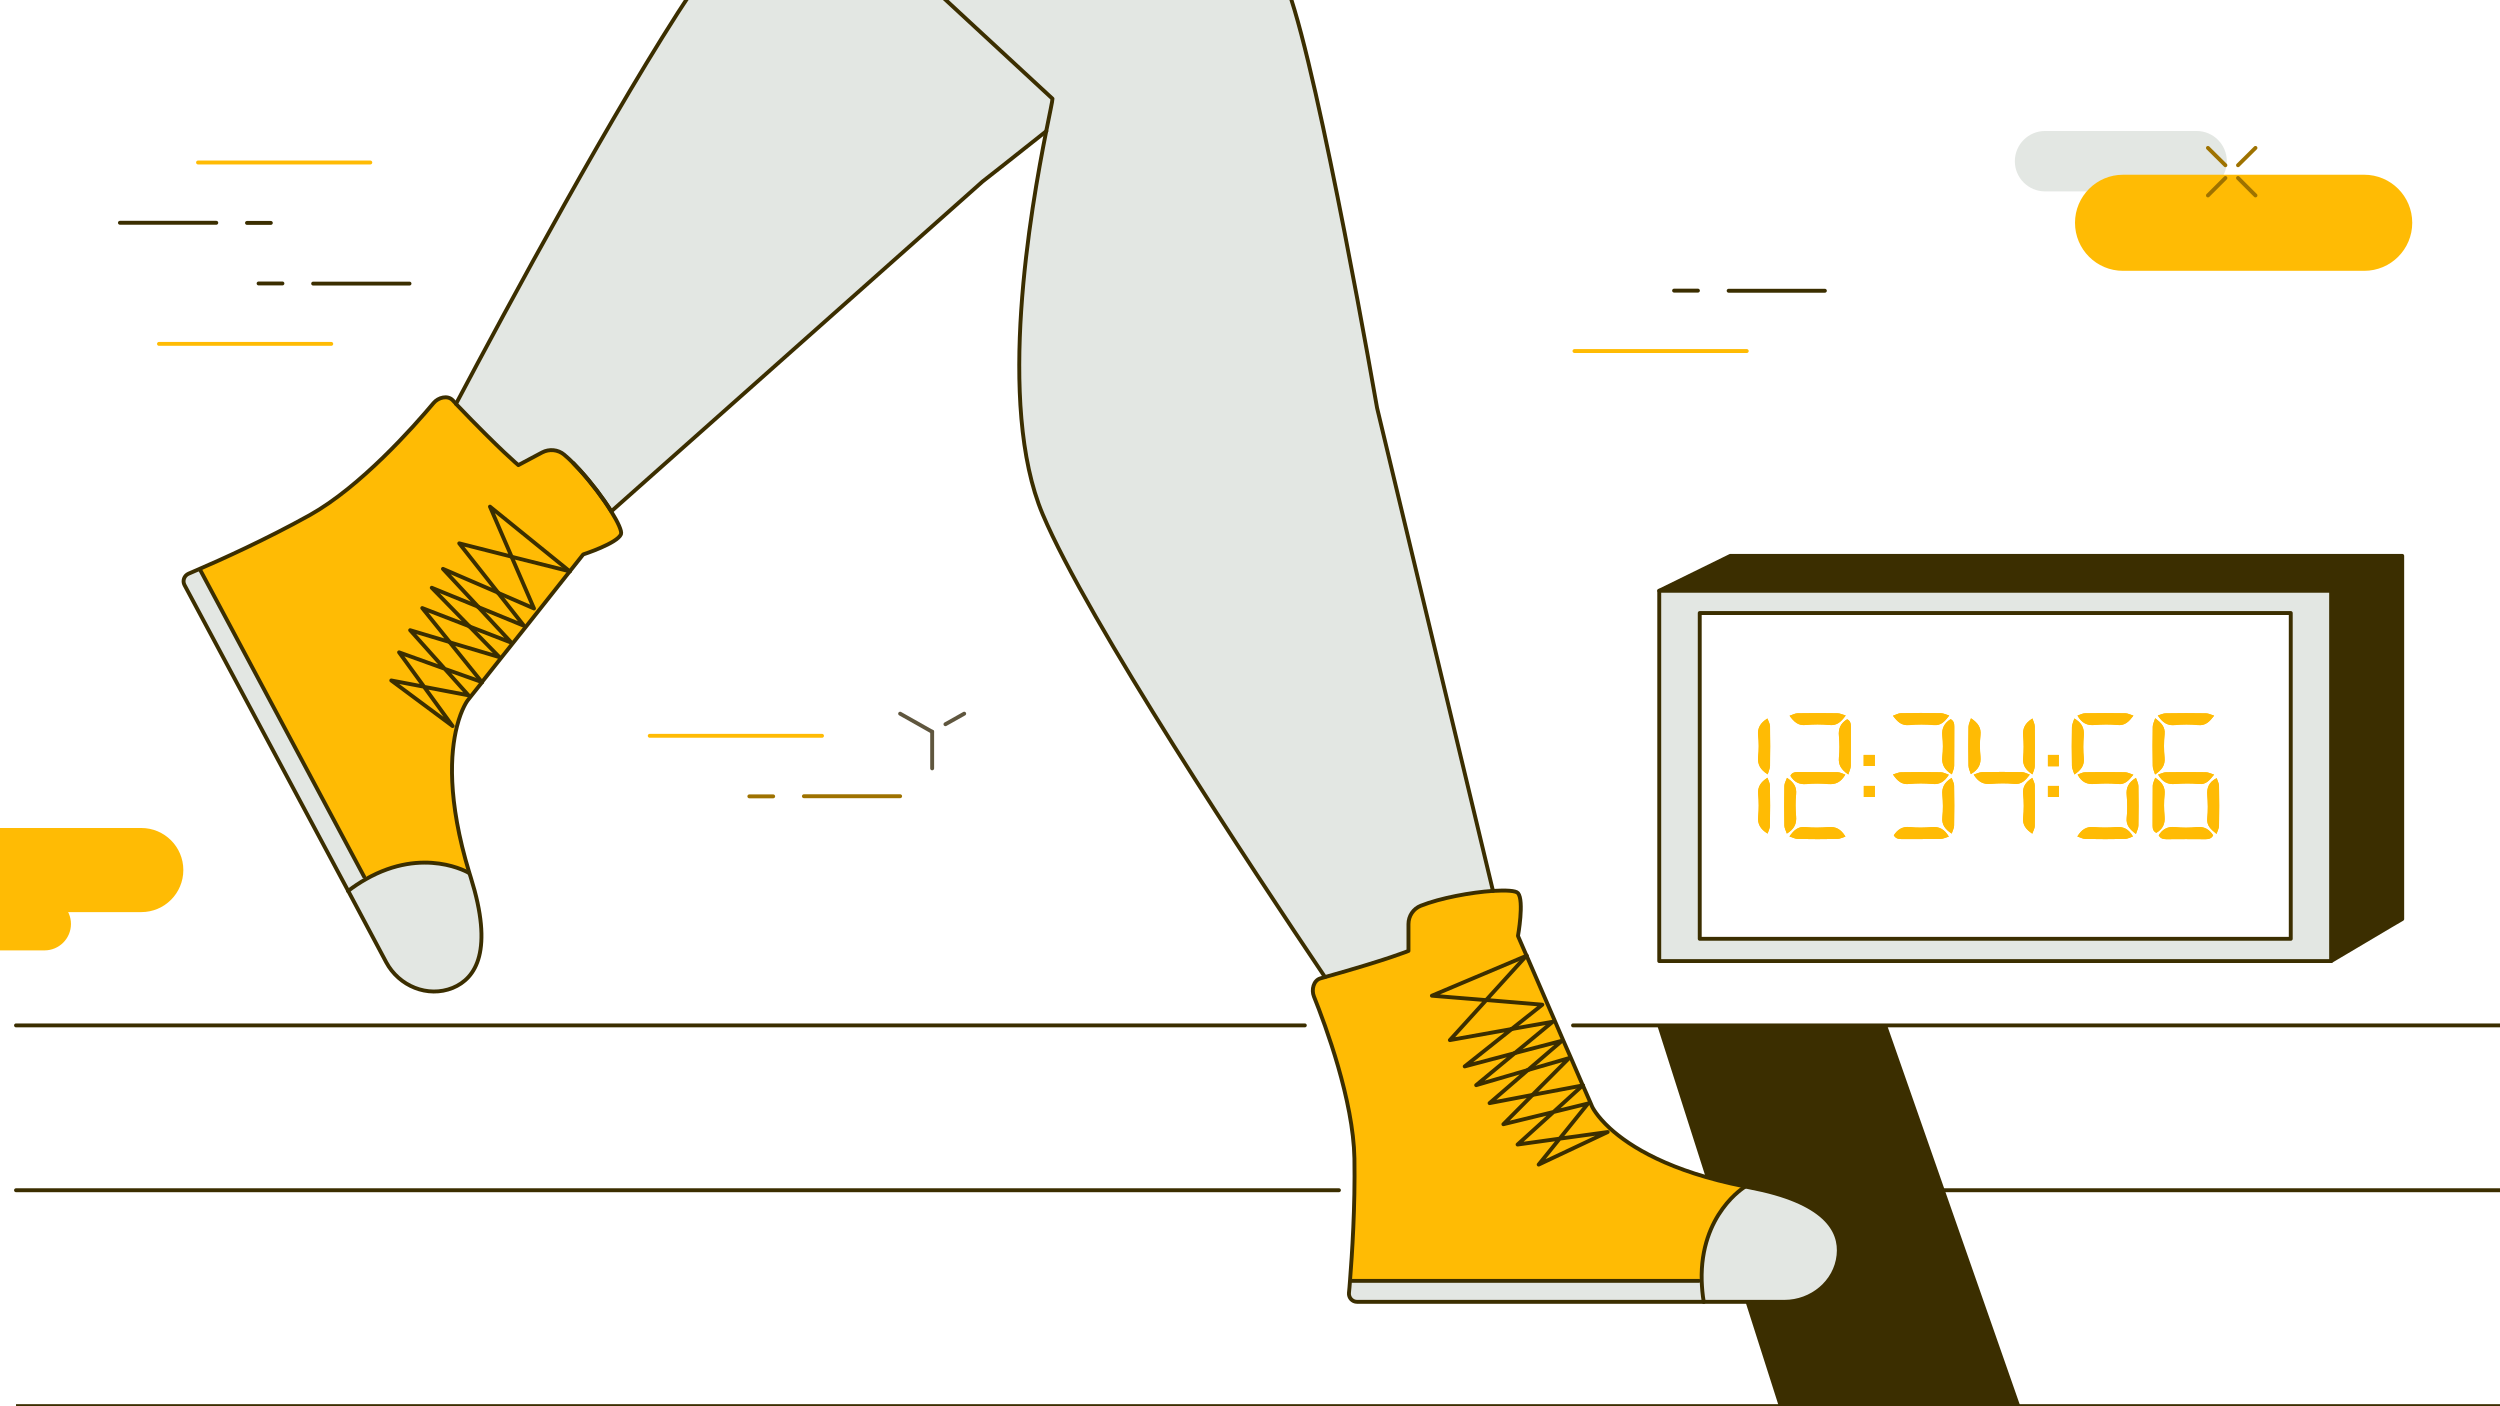 <svg width="1920" height="1080" viewBox="0 0 1920 1080" fill="none" xmlns="http://www.w3.org/2000/svg">
<g clip-path="url(#clip0_2738_3926)">
<path d="M-95.9 729.9H34.2C45.4 729.9 54.5 720.8 54.5 709.6C54.5 698.4 45.4 689.3 34.2 689.3H-95.9C-107.1 689.3 -116.2 698.4 -116.2 709.6C-116.2 720.8 -107.1 729.9 -95.9 729.9Z" fill="#FFBB04"/>
<path d="M-35.5 700.5H108.5C126.4 700.5 140.8 686 140.8 668.2C140.8 650.3 126.3 635.9 108.5 635.9H-35.5C-53.4 635.9 -67.8 650.4 -67.8 668.2C-67.8 686 -53.3 700.5 -35.5 700.5Z" fill="#FFBB04"/>
<path d="M208 171.2H189.7" stroke="#3B2E00" stroke-width="3" stroke-miterlimit="10" stroke-linecap="round" stroke-linejoin="round"/>
<path d="M284.4 124.8H152.1" stroke="#FFBB04" stroke-width="3" stroke-miterlimit="10" stroke-linecap="round" stroke-linejoin="round"/>
<path d="M166.1 171.1H92.1" stroke="#3B2E00" stroke-width="3" stroke-miterlimit="10" stroke-linecap="round" stroke-linejoin="round"/>
<path d="M198.6 217.7H216.9" stroke="#3B2E00" stroke-width="3" stroke-miterlimit="10" stroke-linecap="round" stroke-linejoin="round"/>
<path d="M122.1 264.1H254.4" stroke="#FFBB04" stroke-width="3" stroke-miterlimit="10" stroke-linecap="round" stroke-linejoin="round"/>
<path d="M240.5 217.8H314.5" stroke="#3B2E00" stroke-width="3" stroke-miterlimit="10" stroke-linecap="round" stroke-linejoin="round"/>
<path d="M1285.7 223.2H1304" stroke="#3B2E00" stroke-width="3" stroke-miterlimit="10" stroke-linecap="round" stroke-linejoin="round"/>
<path d="M1209.2 269.6H1341.5" stroke="#FFBB04" stroke-width="3" stroke-miterlimit="10" stroke-linecap="round" stroke-linejoin="round"/>
<path d="M1327.6 223.3H1401.5" stroke="#3B2E00" stroke-width="3" stroke-miterlimit="10" stroke-linecap="round" stroke-linejoin="round"/>
<path d="M1570.6 100.6H1687C1699.8 100.6 1710.2 111 1710.2 123.8C1710.2 136.6 1699.8 147 1687 147H1570.6C1557.8 147 1547.4 136.6 1547.4 123.8C1547.4 111 1557.8 100.6 1570.6 100.6Z" fill="#E3E7E3"/>
<path d="M1630.5 134.2H1815.7C1836.1 134.2 1852.6 150.7 1852.6 171.1C1852.6 191.5 1836.1 208 1815.7 208H1630.5C1610.1 208 1593.6 191.5 1593.6 171.1C1593.6 150.8 1610.1 134.2 1630.5 134.2Z" fill="#FFBB04"/>
<path d="M1695.7 113.6L1709.1 126.9" stroke="#9E7200" stroke-width="3" stroke-miterlimit="10" stroke-linecap="round" stroke-linejoin="round"/>
<path d="M1718.8 136.7L1732.2 150.1" stroke="#9E7200" stroke-width="3" stroke-miterlimit="10" stroke-linecap="round" stroke-linejoin="round"/>
<path d="M1695.7 150.1L1709.1 136.7" stroke="#9E7200" stroke-width="3" stroke-miterlimit="10" stroke-linecap="round" stroke-linejoin="round"/>
<path d="M1718.8 126.9L1732.2 113.6" stroke="#9E7200" stroke-width="3" stroke-miterlimit="10" stroke-linecap="round" stroke-linejoin="round"/>
<path d="M575.5 611.6H593.8" stroke="#9E7200" stroke-width="3" stroke-miterlimit="10" stroke-linecap="round" stroke-linejoin="round"/>
<path d="M499 565.1H631.3" stroke="#FFBB04" stroke-width="3" stroke-miterlimit="10" stroke-linecap="round" stroke-linejoin="round"/>
<path d="M617.4 611.5H691.3" stroke="#9E7200" stroke-width="3" stroke-miterlimit="10" stroke-linecap="round" stroke-linejoin="round"/>
<path d="M691.3 548.1L715.9 562" stroke="#5F563E" stroke-width="3" stroke-miterlimit="10" stroke-linecap="round" stroke-linejoin="round"/>
<path d="M740.5 548.1L726.1 556.2" stroke="#5F563E" stroke-width="3" stroke-miterlimit="10" stroke-linecap="round" stroke-linejoin="round"/>
<path d="M715.899 562V590.1" stroke="#5F563E" stroke-width="3" stroke-miterlimit="10" stroke-linecap="round" stroke-linejoin="round"/>
<path d="M1208.1 787.5H1920" stroke="#3B2E00" stroke-width="3" stroke-miterlimit="10" stroke-linecap="round" stroke-linejoin="round"/>
<path d="M12.3 787.5H1002.1" stroke="#3B2E00" stroke-width="3" stroke-miterlimit="10" stroke-linecap="round" stroke-linejoin="round"/>
<path d="M1395.8 914.1H1920" stroke="#3B2E00" stroke-width="3" stroke-miterlimit="10" stroke-linecap="round" stroke-linejoin="round"/>
<path d="M12.3 914.1H1028.3" stroke="#3B2E00" stroke-width="3" stroke-miterlimit="10" stroke-linecap="round" stroke-linejoin="round"/>
<path d="M12.3 1079.9H1920" stroke="#3B2E00" stroke-width="3" stroke-miterlimit="10"/>
<path d="M1551.6 1079.9L1449.4 787.7H1272.8L1366.1 1079.9H1551.6Z" fill="#3B2E00"/>
<path d="M1844.9 426.9V705.8L1835.5 711.3L1790.3 738.1V453.7H1274.3L1328.9 426.9H1844.9Z" fill="#3B2E00"/>
<path d="M1790.3 453.7V738.2H1274.2V453.7H1790.3ZM1759.3 721V470.8H1305.4V721H1759.3Z" fill="#E3E7E3"/>
<path d="M1790.3 738.1H1274.3V453.7" stroke="#3B2E00" stroke-width="3" stroke-miterlimit="10" stroke-linecap="round" stroke-linejoin="round"/>
<path d="M1274.3 453.7L1328.9 426.9H1844.9V705.8L1835.5 711.3L1790.3 738.1V453.7H1274.3Z" stroke="#3B2E00" stroke-width="3" stroke-miterlimit="10" stroke-linecap="round" stroke-linejoin="round"/>
<path d="M1759.3 470.8H1305.4V721H1759.3V470.8Z" stroke="#3B2E00" stroke-width="3" stroke-miterlimit="10" stroke-linecap="round" stroke-linejoin="round"/>
<path d="M1498.9 640.2C1499.6 637.9 1500.8 636 1500.8 633.9C1501 623.7 1501 613.6 1500.8 603.4C1500.8 601.4 1499.6 599.5 1498.9 597.4C1493.4 600.8 1491.2 604.7 1491.8 610.4C1492.3 616.1 1492.4 621.9 1491.8 627.5C1491.1 633.3 1493.8 636.8 1498.9 640.2Z" fill="#FFBB04"/>
<path d="M1513.6 594.5C1519.6 591 1521.5 586.8 1521 581C1520.5 575.6 1520.4 570 1521 564.6C1521.7 558.7 1519 555.1 1513.7 551.6C1513 554 1511.9 556.1 1511.8 558.2C1511.6 568.1 1511.6 578.1 1511.8 588C1511.8 590.2 1512.9 592.3 1513.6 594.5Z" fill="#FFBB04"/>
<path d="M1499 594.7C1499.7 592.3 1500.8 590.3 1500.8 588.3C1501 578.3 1500.8 568.2 1500.9 558.2C1500.9 555.6 1500.4 553.6 1498.1 552.3C1493.4 555.3 1491.1 559.3 1491.7 565.1C1492.3 570.4 1492.3 575.9 1491.7 581.2C1491.1 587.1 1493.3 591.1 1499 594.7Z" fill="#FFBB04"/>
<path d="M1417.3 642.5C1413.8 636.7 1409.8 634.7 1404.1 635.2C1398.3 635.7 1392.4 635.8 1386.6 635.2C1380.9 634.6 1377.8 637.6 1374.3 642.4C1376.8 643.2 1378.8 644.3 1380.8 644.3C1390.9 644.5 1400.9 644.5 1411 644.3C1413 644.3 1415 643.2 1417.3 642.5Z" fill="#FFBB04"/>
<path d="M1699.7 641.5C1696.7 637 1693 634.6 1687.2 635.2C1681.7 635.8 1676 635.8 1670.4 635.2C1664.6 634.6 1660.8 636.9 1657.9 641.5C1659.1 643.8 1661 644.5 1663.7 644.5C1673.8 644.4 1683.8 644.4 1693.9 644.5C1696.5 644.5 1698.5 643.9 1699.7 641.5Z" fill="#FFBB04"/>
<path d="M1496.7 642.5C1493.2 636.7 1489.3 634.7 1483.6 635.2C1478.1 635.7 1472.4 635.8 1466.9 635.2C1461.1 634.6 1457.4 637.1 1454.5 641.5C1455.8 643.9 1457.8 644.5 1460.5 644.4C1470.4 644.3 1480.3 644.5 1490.3 644.3C1492.2 644.3 1494.3 643.2 1496.7 642.5Z" fill="#FFBB04"/>
<path d="M1638.1 642.4C1634.7 636.5 1630.6 634.7 1625 635.2C1619.5 635.7 1613.8 635.7 1608.3 635.2C1602.5 634.6 1598.8 637 1595.4 642.4C1597.6 643.1 1599.6 644.3 1601.6 644.3C1611.7 644.5 1621.9 644.5 1632 644.3C1634 644.3 1636 643.1 1638.1 642.4Z" fill="#FFBB04"/>
<path d="M1372.3 640.2C1378.1 636.6 1379.9 632.6 1379.4 626.9C1378.9 621.4 1378.8 615.7 1379.4 610.1C1380 604.4 1377.6 600.8 1372.4 597.4C1371.7 599.6 1370.5 601.5 1370.4 603.5C1370.2 613.7 1370.2 623.8 1370.4 634C1370.4 636 1371.6 637.9 1372.3 640.2Z" fill="#FFBB04"/>
<path d="M1640.4 597.4C1634.6 601 1632.8 605 1633.3 610.7C1633.8 616.5 1633.9 622.4 1633.3 628.1C1632.7 633.8 1635.7 636.9 1640.4 640.5C1641.2 638 1642.3 636 1642.3 634C1642.5 623.9 1642.5 613.7 1642.3 603.6C1642.2 601.5 1641.1 599.6 1640.4 597.4Z" fill="#FFBB04"/>
<path d="M1419.5 594.8C1420.2 592.4 1421.4 590.3 1421.4 588.2C1421.6 578.2 1421.4 568.1 1421.5 558.1C1421.5 555.5 1420.9 553.5 1418.6 552.4C1413.7 555.4 1411.7 559.5 1412.3 565.3C1412.8 570.7 1412.9 576.3 1412.3 581.7C1411.7 587.5 1414.2 591.2 1419.5 594.8Z" fill="#FFBB04"/>
<path d="M1593.1 551.8C1592.4 554.2 1591.3 556.3 1591.3 558.4C1591.1 568.3 1591.1 578.2 1591.3 588.2C1591.3 590.3 1592.5 592.4 1593.2 594.8C1598.4 591.3 1600.9 587.8 1600.4 582.1C1599.8 576.5 1599.9 570.7 1600.4 565C1600.8 559.3 1598.9 555.3 1593.1 551.8Z" fill="#FFBB04"/>
<path d="M1560.9 551.8C1555.2 555.4 1553.3 559.4 1553.8 565C1554.3 570.6 1554.3 576.4 1553.8 582.1C1553.3 587.7 1555.7 591.3 1560.9 594.7C1561.6 592.4 1562.7 590.5 1562.7 588.4C1562.9 578.3 1562.9 568.1 1562.7 558C1562.7 556 1561.6 554 1560.9 551.8Z" fill="#FFBB04"/>
<path d="M1657.2 549.5C1660.9 554.9 1664.5 557.5 1670.3 556.9C1676.2 556.3 1682.2 556.3 1688 556.9C1693.7 557.5 1696.7 554.4 1700.4 549.7C1698 549 1696.1 547.9 1694.2 547.9C1683.9 547.7 1673.7 547.7 1663.4 547.9C1661.5 547.8 1659.6 548.8 1657.2 549.5Z" fill="#FFBB04"/>
<path d="M1560.8 597.4C1555.7 600.8 1553.3 604.2 1553.8 609.8C1554.4 615.8 1554.4 621.9 1553.8 627.9C1553.2 633.5 1555.9 636.8 1560.8 640.2C1561.5 638.1 1562.7 636.2 1562.7 634.3C1562.9 623.9 1562.9 613.5 1562.7 603.1C1562.7 601.3 1561.5 599.5 1560.8 597.4Z" fill="#FFBB04"/>
<path d="M1657.4 594.9C1660.9 600.7 1664.9 602.6 1670.6 602.1C1676.6 601.6 1682.7 601.5 1688.7 602.1C1694.3 602.7 1696.8 599.3 1700.4 594.9C1697.9 594.1 1696 593.1 1694.1 593.1C1683.9 592.9 1673.8 592.9 1663.6 593.1C1661.6 593.1 1659.6 594.2 1657.4 594.9Z" fill="#FFBB04"/>
<path d="M1417.5 549.5C1415 548.8 1413.1 547.8 1411.1 547.8C1400.9 547.6 1390.8 547.6 1380.6 547.8C1378.6 547.8 1376.7 549 1374.4 549.7C1378 554.6 1381.1 557.4 1386.8 556.8C1392.8 556.2 1398.9 556.2 1404.9 556.8C1410.7 557.4 1413.8 554.6 1417.5 549.5Z" fill="#FFBB04"/>
<path d="M1357.5 640.2C1358.2 638 1359.3 636.1 1359.3 634.2C1359.5 623.9 1359.5 613.7 1359.3 603.4C1359.3 601.4 1358.1 599.5 1357.4 597.3C1352.2 600.7 1349.7 604.3 1350.3 610C1350.8 615.6 1350.8 621.4 1350.3 627.1C1349.7 632.8 1351.9 636.7 1357.5 640.2Z" fill="#FFBB04"/>
<path d="M1595.6 594.9C1598.9 600.9 1603 602.5 1608.6 602.1C1614.5 601.6 1620.5 601.5 1626.4 602.1C1632.1 602.7 1634.8 599.4 1638.4 595C1635.9 594.2 1634 593.2 1632.1 593.1C1621.8 592.9 1611.5 592.9 1601.3 593.1C1599.4 593.1 1597.5 594.2 1595.6 594.9Z" fill="#FFBB04"/>
<path d="M1655.2 597.3C1654.5 599.6 1653.4 601.5 1653.3 603.4C1653.1 613.7 1653.3 624 1653.2 634.3C1653.2 636.9 1654 638.6 1656 639.7C1661 636.7 1662.9 632.7 1662.4 627.1C1661.9 621.5 1661.8 615.9 1662.4 610.3C1663 604.5 1660.6 600.9 1655.2 597.3Z" fill="#FFBB04"/>
<path d="M1417.2 594.9C1415 594.2 1413.2 593.1 1411.3 593.1C1401 592.9 1390.7 593.1 1380.5 593C1377.9 593 1376.1 593.7 1375.1 595.9C1378 600.5 1381.7 602.7 1387.4 602.2C1392.9 601.6 1398.6 601.7 1404.2 602.2C1409.8 602.6 1413.8 600.7 1417.2 594.9Z" fill="#FFBB04"/>
<path d="M1702.4 597.6C1696.3 600.8 1694.8 605 1695.2 610.6C1695.6 616.5 1695.8 622.5 1695.2 628.4C1694.6 634.1 1697.8 636.8 1702.3 640.5C1703.1 638 1704.2 636.1 1704.2 634.2C1704.4 623.9 1704.4 613.6 1704.2 603.4C1704.1 601.4 1703 599.6 1702.4 597.6Z" fill="#FFBB04"/>
<path d="M1453.8 594.8C1457.4 600 1460.6 602.7 1466.3 602.1C1472.2 601.5 1478.2 601.5 1484.1 602.1C1489.8 602.6 1493.4 600.2 1496.7 595C1494.5 594.3 1492.5 593.1 1490.6 593.1C1480.4 592.9 1470.3 592.9 1460.1 593.1C1458.2 593.1 1456.3 594.1 1453.8 594.8Z" fill="#FFBB04"/>
<path d="M1595.5 549.6C1598.9 555.4 1603 557.3 1608.6 556.8C1614.4 556.3 1620.3 556.2 1626.1 556.8C1631.8 557.4 1634.9 554.4 1638.4 549.6C1636 548.9 1634.1 547.8 1632.2 547.8C1621.9 547.6 1611.6 547.6 1601.3 547.8C1599.5 547.8 1597.6 548.9 1595.5 549.6Z" fill="#FFBB04"/>
<path d="M1515.8 594.9C1519.4 600.6 1523.4 602.5 1529 602C1534.9 601.5 1540.9 601.4 1546.8 602C1552.4 602.6 1555.3 599.6 1558.9 594.9C1556.6 594.1 1554.8 593 1552.9 593C1542.6 592.8 1532.4 592.8 1522.1 593C1520.1 593.1 1518.1 594.2 1515.8 594.9Z" fill="#FFBB04"/>
<path d="M1453.8 549.7C1457.4 554.5 1460.5 557.4 1466.3 556.8C1472.5 556.2 1478.9 556.2 1485.1 556.8C1490.8 557.3 1493.5 554 1497 549.5C1494.5 548.8 1492.6 547.8 1490.7 547.7C1480.4 547.5 1470.1 547.5 1459.8 547.7C1457.9 547.8 1456 549 1453.8 549.7Z" fill="#FFBB04"/>
<path d="M1357.6 594.7C1358.3 592.3 1359.3 590.3 1359.3 588.2C1359.5 578 1359.5 567.9 1359.3 557.7C1359.3 555.8 1358.1 553.8 1357.3 551.8C1351.9 555.3 1349.6 559.1 1350.2 564.8C1350.8 570.2 1350.8 575.8 1350.2 581.2C1349.7 587.1 1351.9 591.1 1357.6 594.7Z" fill="#FFBB04"/>
<path d="M1655.1 594.8C1660.4 591.2 1662.9 587.7 1662.4 582C1661.8 576 1661.8 569.9 1662.4 563.9C1663 558.2 1659.8 555.2 1655.2 551.6C1654.4 554.1 1653.4 556.1 1653.3 558.1C1653.1 568.1 1653.1 578.2 1653.3 588.2C1653.3 590.2 1654.3 592.3 1655.1 594.8Z" fill="#FFBB04"/>
<path d="M1581.2 588.5C1581.2 585.3 1581.2 582.5 1581.2 579.8C1578.2 579.8 1575.5 579.8 1572.8 579.8C1572.8 582.8 1572.8 585.6 1572.8 588.5C1575.7 588.5 1578.4 588.5 1581.2 588.5Z" fill="#FFBB04"/>
<path d="M1431.3 588.3C1434.4 588.3 1437.2 588.3 1439.9 588.3C1439.9 585.3 1439.9 582.6 1439.9 579.8C1436.9 579.8 1434.2 579.8 1431.3 579.8C1431.3 582.8 1431.3 585.5 1431.3 588.3Z" fill="#FFBB04"/>
<path d="M1572.8 612.1C1575.8 612.1 1578.5 612.1 1581.3 612.1C1581.3 609.1 1581.3 606.4 1581.3 603.6C1578.3 603.6 1575.7 603.6 1572.8 603.6C1572.8 606.5 1572.8 609.2 1572.8 612.1Z" fill="#FFBB04"/>
<path d="M1439.9 603.6C1436.9 603.6 1434.2 603.6 1431.4 603.6C1431.4 606.6 1431.4 609.3 1431.4 612.1C1434.3 612.1 1437 612.1 1439.9 612.1C1439.9 609.2 1439.9 606.6 1439.9 603.6Z" fill="#FFBB04"/>
<path d="M1498.9 640.2C1493.8 636.8 1491.1 633.3 1491.7 627.6C1492.3 621.9 1492.2 616.1 1491.7 610.5C1491.2 604.8 1493.3 600.9 1498.8 597.5C1499.5 599.6 1500.7 601.5 1500.7 603.5C1500.9 613.7 1500.9 623.8 1500.7 634C1500.7 636 1499.6 638 1498.9 640.2Z" fill="#FFBB04"/>
<path d="M1513.6 594.5C1513 592.3 1511.9 590.2 1511.8 588.1C1511.6 578.2 1511.6 568.2 1511.8 558.3C1511.8 556.2 1513 554.1 1513.7 551.7C1519 555.3 1521.6 558.9 1521 564.7C1520.4 570.1 1520.5 575.7 1521 581.1C1521.5 586.9 1519.6 591 1513.6 594.5Z" fill="#FFBB04"/>
<path d="M1499 594.7C1493.3 591.1 1491.1 587.1 1491.7 581.2C1492.3 575.9 1492.3 570.4 1491.7 565.1C1491.1 559.2 1493.3 555.3 1498.1 552.3C1500.4 553.5 1501 555.5 1500.9 558.2C1500.8 568.2 1500.9 578.3 1500.8 588.3C1500.7 590.3 1499.7 592.3 1499 594.7Z" fill="#FFBB04"/>
<path d="M1417.3 642.5C1415 643.2 1413 644.3 1411 644.3C1400.9 644.5 1390.9 644.5 1380.8 644.3C1378.8 644.3 1376.8 643.2 1374.3 642.4C1377.8 637.5 1380.9 634.6 1386.6 635.2C1392.4 635.8 1398.3 635.7 1404.1 635.2C1409.8 634.7 1413.8 636.7 1417.3 642.5Z" fill="#FFBB04"/>
<path d="M1699.7 641.5C1698.5 643.9 1696.5 644.5 1693.9 644.5C1683.8 644.4 1673.8 644.4 1663.7 644.5C1661 644.5 1659.1 643.8 1657.9 641.5C1660.8 636.9 1664.7 634.6 1670.4 635.2C1675.9 635.8 1681.6 635.8 1687.2 635.2C1692.9 634.6 1696.7 637 1699.7 641.5Z" fill="#FFBB04"/>
<path d="M1496.7 642.5C1494.4 643.2 1492.3 644.3 1490.2 644.3C1480.3 644.5 1470.4 644.3 1460.4 644.4C1457.7 644.4 1455.7 643.8 1454.4 641.5C1457.4 637.1 1461 634.5 1466.8 635.2C1472.3 635.8 1478 635.7 1483.5 635.2C1489.2 634.7 1493.2 636.7 1496.7 642.5Z" fill="#FFBB04"/>
<path d="M1638.1 642.4C1635.9 643.1 1634 644.2 1632 644.3C1621.9 644.5 1611.7 644.5 1601.6 644.3C1599.6 644.3 1597.6 643.1 1595.4 642.4C1598.8 637 1602.5 634.6 1608.3 635.2C1613.8 635.7 1619.5 635.7 1625 635.2C1630.6 634.7 1634.7 636.5 1638.1 642.4Z" fill="#FFBB04"/>
<path d="M1372.3 640.2C1371.6 638 1370.4 636 1370.4 634C1370.2 623.8 1370.2 613.7 1370.4 603.5C1370.4 601.5 1371.6 599.6 1372.4 597.4C1377.6 600.8 1380 604.4 1379.4 610.1C1378.8 615.6 1378.9 621.3 1379.4 626.9C1379.9 632.5 1378.1 636.6 1372.3 640.2Z" fill="#FFBB04"/>
<path d="M1640.4 597.4C1641.1 599.6 1642.3 601.6 1642.3 603.6C1642.5 613.7 1642.5 623.9 1642.3 634C1642.3 636 1641.1 638 1640.4 640.5C1635.7 636.9 1632.7 633.8 1633.3 628.1C1633.9 622.4 1633.8 616.5 1633.3 610.7C1632.7 605 1634.6 601 1640.4 597.4Z" fill="#FFBB04"/>
<path d="M1419.5 594.8C1414.2 591.2 1411.7 587.5 1412.3 581.7C1412.9 576.3 1412.8 570.7 1412.3 565.3C1411.7 559.5 1413.7 555.4 1418.6 552.4C1420.9 553.5 1421.5 555.5 1421.5 558.1C1421.4 568.1 1421.5 578.2 1421.4 588.2C1421.3 590.3 1420.2 592.4 1419.5 594.8Z" fill="#FFBB04"/>
<path d="M1593.1 551.8C1599 555.3 1600.8 559.3 1600.3 565C1599.8 570.7 1599.8 576.4 1600.3 582.1C1600.9 587.8 1598.3 591.3 1593.1 594.8C1592.4 592.4 1591.3 590.3 1591.2 588.2C1591 578.3 1591 568.4 1591.2 558.4C1591.3 556.3 1592.4 554.2 1593.1 551.8Z" fill="#FFBB04"/>
<path d="M1560.9 551.8C1561.6 554 1562.7 556 1562.7 558C1562.9 568.1 1562.9 578.3 1562.7 588.4C1562.7 590.4 1561.6 592.4 1560.9 594.7C1555.7 591.3 1553.3 587.8 1553.8 582.1C1554.3 576.5 1554.3 570.7 1553.8 565C1553.3 559.4 1555.2 555.4 1560.9 551.8Z" fill="#FFBB04"/>
<path d="M1657.2 549.5C1659.6 548.8 1661.5 547.8 1663.5 547.8C1673.8 547.6 1684 547.6 1694.3 547.8C1696.2 547.8 1698.1 548.9 1700.5 549.6C1696.9 554.3 1693.9 557.4 1688.1 556.8C1682.2 556.2 1676.2 556.2 1670.4 556.8C1664.5 557.4 1660.9 554.9 1657.2 549.5Z" fill="#FFBB04"/>
<path d="M1560.8 597.4C1561.5 599.5 1562.7 601.3 1562.7 603.2C1562.9 613.6 1562.9 624 1562.7 634.4C1562.7 636.3 1561.5 638.1 1560.8 640.3C1555.8 636.9 1553.2 633.6 1553.8 628C1554.4 622 1554.4 615.9 1553.8 609.9C1553.2 604.2 1555.7 600.7 1560.8 597.4Z" fill="#FFBB04"/>
<path d="M1657.4 594.9C1659.6 594.2 1661.6 593.1 1663.6 593.1C1673.8 592.9 1683.9 592.9 1694.1 593.1C1696 593.1 1697.9 594.2 1700.4 594.9C1696.9 599.3 1694.3 602.7 1688.7 602.1C1682.7 601.5 1676.6 601.6 1670.6 602.1C1664.9 602.6 1660.9 600.7 1657.4 594.9Z" fill="#FFBB04"/>
<path d="M1417.5 549.5C1413.8 554.5 1410.6 557.4 1404.9 556.8C1398.9 556.2 1392.8 556.2 1386.8 556.8C1381.1 557.4 1377.9 554.5 1374.4 549.7C1376.7 549 1378.7 547.8 1380.6 547.8C1390.8 547.6 1400.9 547.6 1411.1 547.8C1413.1 547.8 1415 548.8 1417.5 549.5Z" fill="#FFBB04"/>
<path d="M1357.5 640.2C1351.9 636.7 1349.7 632.8 1350.3 627.1C1350.9 621.5 1350.8 615.7 1350.3 610C1349.8 604.3 1352.2 600.8 1357.4 597.3C1358.1 599.5 1359.3 601.4 1359.3 603.4C1359.5 613.7 1359.5 623.9 1359.3 634.2C1359.3 636.1 1358.2 638 1357.5 640.2Z" fill="#FFBB04"/>
<path d="M1595.6 594.9C1597.6 594.2 1599.5 593.1 1601.3 593.1C1611.6 592.9 1621.9 592.9 1632.1 593.1C1634 593.1 1635.9 594.2 1638.4 595C1634.8 599.5 1632 602.8 1626.4 602.1C1620.5 601.5 1614.5 601.6 1608.6 602.1C1603 602.5 1598.8 600.9 1595.6 594.9Z" fill="#FFBB04"/>
<path d="M1655.2 597.3C1660.6 600.9 1663 604.5 1662.4 610.2C1661.8 615.7 1661.9 621.4 1662.4 627C1662.9 632.7 1661 636.7 1656 639.6C1654 638.5 1653.1 636.8 1653.2 634.2C1653.3 623.9 1653.2 613.6 1653.3 603.3C1653.3 601.5 1654.4 599.6 1655.2 597.3Z" fill="#FFBB04"/>
<path d="M1417.2 594.9C1413.8 600.7 1409.7 602.6 1404.1 602.1C1398.5 601.6 1392.9 601.6 1387.3 602.1C1381.7 602.7 1377.9 600.5 1375 595.8C1376 593.6 1377.8 592.9 1380.4 592.9C1390.7 593 1401 592.9 1411.2 593C1413.2 593.1 1415.1 594.2 1417.2 594.9Z" fill="#FFBB04"/>
<path d="M1702.4 597.6C1703 599.6 1704.1 601.5 1704.2 603.3C1704.4 613.6 1704.4 623.9 1704.2 634.1C1704.2 636 1703.1 637.9 1702.3 640.4C1697.8 636.7 1694.6 634 1695.2 628.3C1695.8 622.4 1695.7 616.4 1695.2 610.5C1694.8 605 1696.3 600.8 1702.4 597.6Z" fill="#FFBB04"/>
<path d="M1453.8 594.8C1456.3 594.1 1458.2 593.1 1460.1 593.1C1470.3 592.9 1480.4 592.9 1490.6 593.1C1492.6 593.1 1494.5 594.3 1496.7 595C1493.3 600.2 1489.7 602.7 1484.1 602.1C1478.2 601.5 1472.2 601.5 1466.3 602.1C1460.6 602.7 1457.4 600 1453.8 594.8Z" fill="#FFBB04"/>
<path d="M1595.5 549.6C1597.6 548.9 1599.5 547.8 1601.4 547.8C1611.7 547.6 1622 547.6 1632.3 547.8C1634.2 547.8 1636.1 548.9 1638.5 549.6C1634.9 554.3 1631.9 557.4 1626.2 556.8C1620.4 556.2 1614.5 556.3 1608.7 556.8C1602.9 557.3 1598.9 555.4 1595.5 549.6Z" fill="#FFBB04"/>
<path d="M1515.8 594.9C1518.1 594.2 1520.1 593.1 1522.1 593C1532.4 592.8 1542.6 592.8 1552.9 593C1554.8 593 1556.6 594.2 1558.9 594.9C1555.4 599.5 1552.4 602.6 1546.8 602C1540.9 601.4 1534.9 601.5 1529 602C1523.4 602.6 1519.4 600.7 1515.8 594.9Z" fill="#FFBB04"/>
<path d="M1453.8 549.7C1456.1 548.9 1457.9 547.8 1459.8 547.8C1470.1 547.6 1480.4 547.6 1490.7 547.8C1492.6 547.8 1494.6 548.8 1497 549.6C1493.5 554.1 1490.8 557.4 1485.1 556.9C1478.9 556.3 1472.5 556.3 1466.3 556.9C1460.5 557.4 1457.4 554.5 1453.8 549.7Z" fill="#FFBB04"/>
<path d="M1357.6 594.7C1351.9 591.1 1349.7 587.1 1350.3 581.2C1350.9 575.8 1350.9 570.2 1350.3 564.8C1349.7 559.1 1352 555.2 1357.4 551.8C1358.1 553.9 1359.3 555.8 1359.4 557.7C1359.6 567.9 1359.6 578 1359.4 588.2C1359.3 590.3 1358.3 592.3 1357.6 594.7Z" fill="#FFBB04"/>
<path d="M1655.1 594.8C1654.4 592.3 1653.3 590.3 1653.3 588.2C1653.1 578.2 1653.1 568.1 1653.3 558.1C1653.3 556.1 1654.4 554.1 1655.2 551.6C1659.8 555.2 1663 558.2 1662.4 563.9C1661.8 569.9 1661.8 576 1662.4 582C1662.9 587.7 1660.3 591.2 1655.1 594.8Z" fill="#FFBB04"/>
<path d="M1581.2 588.5C1578.4 588.5 1575.7 588.5 1572.8 588.5C1572.8 585.6 1572.8 582.8 1572.8 579.8C1575.6 579.8 1578.2 579.8 1581.2 579.8C1581.2 582.5 1581.2 585.3 1581.2 588.5Z" fill="#FFBB04"/>
<path d="M1431.3 588.3C1431.3 585.4 1431.3 582.7 1431.3 579.8C1434.2 579.8 1436.9 579.8 1439.9 579.8C1439.9 582.6 1439.9 585.3 1439.9 588.3C1437.2 588.3 1434.4 588.3 1431.3 588.3Z" fill="#FFBB04"/>
<path d="M1572.8 612.1C1572.8 609.1 1572.8 606.5 1572.8 603.6C1575.7 603.6 1578.4 603.6 1581.3 603.6C1581.3 606.4 1581.3 609.2 1581.3 612.1C1578.5 612.1 1575.8 612.1 1572.8 612.1Z" fill="#FFBB04"/>
<path d="M1439.9 603.6C1439.9 606.6 1439.9 609.2 1439.9 612.1C1437.1 612.1 1434.4 612.1 1431.4 612.1C1431.4 609.3 1431.4 606.6 1431.4 603.6C1434.2 603.6 1436.9 603.6 1439.9 603.6Z" fill="#FFBB04"/>
<path d="M1343.6 911.9C1401.6 922.9 1414.1 944.8 1412 964.1C1409.8 984.7 1391.3 999.8 1370.5 999.8H1308.5C1307.6 994.1 1307.1 988.7 1306.9 983.6C1305.5 931.9 1340.2 911.3 1340.2 911.3V911.2C1341.3 911.5 1342.4 911.7 1343.6 911.9Z" fill="#E3E7E3"/>
<path d="M1340.2 911.3C1340.2 911.4 1305.5 932 1306.9 983.7H1304.6H1038L1036.9 983.6C1038.5 963.4 1040.9 926.9 1040.3 889.7C1039.5 845.2 1018 787.2 1009.2 765.3C1007.1 760.1 1008.9 752.9 1014.2 751.4C1015.4 751.1 1016.6 750.7 1017.7 750.4C1066.2 736.9 1081.8 730.3 1081.8 730.3V709.7C1081.8 703.5 1085.5 697.8 1091.3 695.6C1106.4 689.6 1130 685.3 1146.7 684.2C1156.8 683.6 1164.3 684 1165.9 685.9C1170.8 691.7 1165.9 718.8 1165.9 718.8L1172.5 734L1099.8 764.7L1141.5 768.1L1113.6 798.8L1161.1 790.3L1125 819L1163.5 808.8L1133.8 833.4L1173.5 821.8L1144.1 847.2L1177.1 840.9L1154.7 863.4L1193.2 854L1165.6 879L1197.9 874.5L1181.8 894.4L1234.8 869.4L1236.7 866.8C1251.8 880.6 1282.2 899.8 1340.2 911.3Z" fill="#FFBB04"/>
<path d="M1308.5 999.9H1042.2C1038.5 999.9 1035.7 996.7 1036 993.1C1036.3 990.6 1036.5 987.4 1036.8 983.7L1037.9 983.8H1304.6H1306.9C1307.1 988.8 1307.6 994.2 1308.5 999.9Z" fill="#E3E7E3"/>
<path d="M1236.6 866.8L1234.7 869.4L1197.8 874.5L1219.6 847.5L1221.4 846.7L1222.8 850C1222.8 850.1 1226 857.1 1236.6 866.8Z" fill="#FFBB04"/>
<path d="M1234.6 869.4L1181.6 894.4L1197.7 874.5L1234.6 869.4Z" fill="#FFBB04"/>
<path d="M1221.3 846.8L1219.5 847.6L1193 854.1L1215.6 833.6L1221.3 846.8Z" fill="#FFBB04"/>
<path d="M1219.5 847.6L1197.7 874.5L1165.4 879L1193 854.1L1219.5 847.6Z" fill="#FFBB04"/>
<path d="M1206.3 812.1L1215.6 833.6L1176.9 840.9L1205.1 812.6L1206.3 812.1Z" fill="#FFBB04"/>
<path d="M1215.6 833.6L1193 854.1L1154.5 863.4L1176.9 840.9L1215.6 833.6Z" fill="#FFBB04"/>
<path d="M1200.5 798.9L1206.3 812.1L1205.1 812.6L1173.4 821.8L1199.6 799.3L1200.5 798.9Z" fill="#FFBB04"/>
<path d="M1205.1 812.6L1176.9 840.9L1143.9 847.2L1173.4 821.8L1205.1 812.6Z" fill="#FFBB04"/>
<path d="M1194.1 784L1200.5 798.9L1199.6 799.3L1163.3 808.8L1192.5 784.7L1194.1 784Z" fill="#FFBB04"/>
<path d="M1199.6 799.3L1173.4 821.8L1133.6 833.5L1163.3 808.8L1199.6 799.3Z" fill="#FFBB04"/>
<path d="M1172.4 733.9L1194.1 784L1192.5 784.7L1160.9 790.3L1184.5 771.6L1141.4 768L1172.4 733.9Z" fill="#FFBB04"/>
<path d="M1192.5 784.7L1163.3 808.8L1124.9 819L1160.9 790.3L1192.5 784.7Z" fill="#FFBB04"/>
<path d="M1184.5 771.6L1160.9 790.3L1113.5 798.8L1141.4 768L1184.5 771.6Z" fill="#FFBB04"/>
<path d="M1172.4 733.9L1141.4 768L1099.7 764.6L1172.4 733.9Z" fill="#FFBB04"/>
<path d="M1057.6 313.4L1146.6 684.2C1129.9 685.3 1106.3 689.6 1091.2 695.6C1085.4 697.9 1081.7 703.5 1081.7 709.7V730.3C1081.7 730.3 1066.1 736.8 1017.6 750.4C961.901 667.7 835.201 476.5 800.801 395C764.901 309.9 791.801 160 803.501 100.7C806.301 86.5 808.301 77.6 808.301 75.8L724.101 -2.1L718.601 -7.2H989.401C1013.9 60.7 1057.6 313.4 1057.6 313.4Z" fill="#E3E7E3"/>
<path d="M724.101 -2.1L808.301 75.8C808.301 77.5 806.301 86.5 803.501 100.7C774.501 123.8 754.501 139.4 754.501 139.4L469.401 392.6C463.301 382.8 454.401 370.9 445.301 361C443.701 359.2 442.001 357.4 440.401 355.8C438.001 353.3 435.501 351.1 433.201 349.1C428.401 345.1 421.701 344.5 416.201 347.4L398.001 357.1C398.001 357.1 384.901 346.4 350.101 310.1C389.501 235.9 473.001 81 531.701 -7.2H718.601L724.101 -2.1Z" fill="#E3E7E3"/>
<path d="M469.3 392.6C474.6 401.1 477.8 408 476.9 410.3C474.1 417.3 447.9 425.8 447.9 425.8L437.6 438.8L376.3 389.1L392.9 427.5L352.7 417.3L382.6 455.2L340.2 436.9L367.3 466L331.6 451.4L360.5 481L324.3 467L345.4 493.1L315 484L341.5 513.6L306.5 501L325.7 527.4L300.5 522.6L347.6 557.6L350.8 558C345.8 577.9 343.1 613.8 360.4 670.5H360.3C360.3 670.5 325.7 649.6 280.8 675.3L279.7 673.3L153.9 438L151.5 437.8C169.6 430 204.1 414.5 237.9 395.7C276.8 374 317.8 327.7 333 309.6C336.6 305.3 343.8 303.4 347.7 307.5C348.6 308.4 349.4 309.4 350.3 310.2C385.1 346.5 398.2 357.2 398.2 357.2L416.4 347.5C421.9 344.6 428.6 345.2 433.4 349.2C435.7 351.2 438.2 353.4 440.6 355.9C442.2 357.5 443.9 359.3 445.5 361.1C454.3 370.9 463.3 382.9 469.3 392.6Z" fill="#FFBB04"/>
<path d="M437.6 438.8L403.7 481.6L402.4 480.6L382.5 455.3L410.1 467.3L392.9 427.6L437.6 438.8Z" fill="#FFBB04"/>
<path d="M437.601 438.8L392.901 427.6L376.301 389.2L437.601 438.8Z" fill="#FFBB04"/>
<path d="M392.9 427.6L410.1 467.3L382.5 455.3L352.7 417.4L392.9 427.6Z" fill="#FFBB04"/>
<path d="M403.7 481.6L393.6 494.3L392.8 493.6L367.3 466.2L402.4 480.6L403.7 481.6Z" fill="#FFBB04"/>
<path d="M382.501 455.3L402.401 480.6L367.301 466.2L340.101 437L382.501 455.3Z" fill="#FFBB04"/>
<path d="M393.6 494.3L384.6 505.6L383.6 504.7L360.5 481.1L392.8 493.6L393.6 494.3Z" fill="#FFBB04"/>
<path d="M367.301 466.2L392.801 493.6L360.501 481.1L331.601 451.6L367.301 466.2Z" fill="#FFBB04"/>
<path d="M384.6 505.6L370.1 523.9L345.4 493.3L383.6 504.7L384.6 505.6Z" fill="#FFBB04"/>
<path d="M360.5 481.1L383.6 504.7L345.4 493.3L324.3 467.1L360.5 481.1Z" fill="#FFBB04"/>
<path d="M345.4 493.3L370.1 523.9L341.4 513.7L315 484.1L345.4 493.3Z" fill="#FFBB04"/>
<path d="M370.1 523.9L361.1 535.2L359.6 534L341.4 513.7L370.1 523.9Z" fill="#FFBB04"/>
<path d="M361.3 673.7C379 730 365.4 751.3 347.5 758.7C328.2 766.5 306.2 757.3 296.4 739L267.2 684.2C271.8 680.7 276.3 677.7 280.7 675.2C325.6 649.6 360.2 670.4 360.2 670.4H360.3C360.6 671.6 361 672.7 361.3 673.7Z" fill="#E3E7E3"/>
<path d="M361.101 535.2L358.901 538C358.901 538 354.201 544.1 350.701 558L347.501 557.6L325.601 527.5L359.701 534L361.101 535.2Z" fill="#FFBB04"/>
<path d="M341.4 513.7L359.6 534L325.6 527.5L306.4 501.1L341.4 513.7Z" fill="#FFBB04"/>
<path d="M325.6 527.5L347.5 557.6L300.4 522.7L325.6 527.5Z" fill="#FFBB04"/>
<path d="M279.6 673.2L280.7 675.2C276.3 677.7 271.7 680.7 267.2 684.2L141.7 449.3C140 446.1 141.4 442.1 144.8 440.6C146.7 439.8 148.9 438.8 151.5 437.7L153.9 437.9L279.6 673.2Z" fill="#E3E7E3"/>
<path d="M1172.4 733.9L1194.1 784L1200.5 798.9L1206.3 812.1L1215.6 833.6" stroke="#3B2E00" stroke-width="3" stroke-miterlimit="10" stroke-linecap="round" stroke-linejoin="round"/>
<path d="M1340.2 911.4C1340.2 911.4 1305.5 932.1 1306.9 983.7C1307.1 988.8 1307.5 994.2 1308.5 999.9" stroke="#3B2E00" stroke-width="3" stroke-miterlimit="10" stroke-linecap="round" stroke-linejoin="round"/>
<path d="M1038 983.7H1304.7" stroke="#3B2E00" stroke-width="3" stroke-miterlimit="10" stroke-linecap="round" stroke-linejoin="round"/>
<path d="M1173.4 821.8L1205.1 812.6L1176.9 840.9L1215.6 833.6" stroke="#3B2E00" stroke-width="3" stroke-miterlimit="10" stroke-linecap="round" stroke-linejoin="round"/>
<path d="M1163.3 808.8L1199.6 799.3L1173.4 821.8" stroke="#3B2E00" stroke-width="3" stroke-miterlimit="10" stroke-linecap="round" stroke-linejoin="round"/>
<path d="M1160.9 790.3L1184.5 771.6L1141.4 768L1172.4 733.9" stroke="#3B2E00" stroke-width="3" stroke-miterlimit="10" stroke-linecap="round" stroke-linejoin="round"/>
<path d="M1160.9 790.3L1192.5 784.7L1163.3 808.8" stroke="#3B2E00" stroke-width="3" stroke-miterlimit="10" stroke-linecap="round" stroke-linejoin="round"/>
<path d="M1146.6 684.2C1156.7 683.6 1164.2 684 1165.8 685.9C1170.7 691.7 1165.8 718.8 1165.8 718.8L1172.4 734L1099.7 764.7L1141.4 768.1L1113.5 798.8L1161 790.3L1124.9 819L1163.4 808.8L1133.7 833.4L1173.4 821.8L1144 847.2L1177 840.9L1154.6 863.4L1193.1 854M1193.1 854L1165.5 879L1197.8 874.5M1193.1 854L1219.6 847.5L1197.8 874.5M1193.1 854L1215.6 833.5L1221.4 846.7L1222.8 850C1222.8 850 1226 857 1236.6 866.7C1251.8 880.5 1282.2 899.8 1340.2 911.2C1341.3 911.5 1342.4 911.7 1343.6 911.9C1401.6 922.9 1414.1 944.8 1412 964.1C1409.8 984.7 1391.3 999.8 1370.5 999.8H1308.5H1042.2C1038.5 999.8 1035.7 996.6 1036 993C1036.3 990.5 1036.5 987.3 1036.8 983.6C1038.4 963.4 1040.8 926.9 1040.2 889.7C1039.4 845.2 1017.9 787.2 1009.1 765.3C1007 760.1 1008.8 752.9 1014.1 751.4C1015.3 751.1 1016.5 750.7 1017.6 750.4M1197.8 874.5L1181.7 894.4L1234.7 869.4L1197.8 874.5Z" stroke="#3B2E00" stroke-width="3" stroke-miterlimit="10" stroke-linecap="round" stroke-linejoin="round"/>
<path d="M437.601 438.8L403.701 481.6L393.601 494.3L384.601 505.6L370.101 523.9" stroke="#3B2E00" stroke-width="3" stroke-miterlimit="10" stroke-linecap="round" stroke-linejoin="round"/>
<path d="M360.3 670.5C360.3 670.5 325.7 649.6 280.8 675.3C276.4 677.8 271.8 680.8 267.3 684.3" stroke="#3B2E00" stroke-width="3" stroke-miterlimit="10" stroke-linecap="round" stroke-linejoin="round"/>
<path d="M153.9 438L279.6 673.2" stroke="#3B2E00" stroke-width="3" stroke-miterlimit="10" stroke-linecap="round" stroke-linejoin="round"/>
<path d="M360.5 481.1L383.6 504.7L345.4 493.3L370.1 523.9" stroke="#3B2E00" stroke-width="3" stroke-miterlimit="10" stroke-linecap="round" stroke-linejoin="round"/>
<path d="M367.3 466.2L392.8 493.6L360.5 481.1" stroke="#3B2E00" stroke-width="3" stroke-miterlimit="10" stroke-linecap="round" stroke-linejoin="round"/>
<path d="M382.5 455.3L410.1 467.3L392.9 427.6L437.6 438.8" stroke="#3B2E00" stroke-width="3" stroke-miterlimit="10" stroke-linecap="round" stroke-linejoin="round"/>
<path d="M382.5 455.3L402.4 480.6L367.3 466.2" stroke="#3B2E00" stroke-width="3" stroke-miterlimit="10" stroke-linecap="round" stroke-linejoin="round"/>
<path d="M440.4 355.8C442 357.4 443.7 359.2 445.3 361C454.3 370.9 463.3 382.8 469.3 392.6C474.6 401.1 477.8 408 476.9 410.3C474.1 417.3 447.9 425.8 447.9 425.8L437.6 438.8L376.3 389.1L392.9 427.5L352.7 417.3L382.6 455.2L340.2 436.9L367.3 466L331.6 451.4L360.5 481L324.3 467L345.4 493.1L315 484L341.5 513.6L306.5 501L325.7 527.4L300.5 522.6L347.6 557.6L325.7 527.5L359.8 534L341.6 513.7L370.3 523.9L361.3 535.2L359.1 538C359.1 538 354.4 544.1 350.9 558C345.9 577.9 343.2 613.8 360.5 670.5C360.8 671.6 361.1 672.6 361.5 673.7C379.2 730 365.6 751.3 347.7 758.7C328.4 766.5 306.4 757.3 296.6 739L267.4 684.2L141.7 449.3C140 446.1 141.4 442.1 144.8 440.6C146.7 439.8 148.9 438.8 151.5 437.7C169.6 429.9 204.1 414.4 237.9 395.6C276.8 373.9 317.8 327.6 333 309.5C336.6 305.2 343.8 303.3 347.7 307.4C348.6 308.3 349.4 309.3 350.3 310.1" stroke="#3B2E00" stroke-width="3" stroke-miterlimit="10" stroke-linecap="round" stroke-linejoin="round"/>
<path d="M718.6 -7.2H531.7C473 81 389.5 235.9 350.2 310.2C385 346.5 398.1 357.2 398.1 357.2L416.3 347.5C421.8 344.6 428.5 345.2 433.3 349.2C435.6 351.2 438.1 353.4 440.5 355.9C442.1 357.5 443.8 359.3 445.4 361.1C454.4 371 463.4 382.9 469.5 392.7L754.6 139.4C754.6 139.4 774.6 123.8 803.6 100.7" stroke="#3B2E00" stroke-width="3" stroke-miterlimit="10" stroke-linecap="round" stroke-linejoin="round"/>
<path d="M1146.6 684.2C1129.9 685.3 1106.3 689.6 1091.2 695.6C1085.4 697.9 1081.7 703.5 1081.7 709.7V730.3C1081.7 730.3 1066.1 736.8 1017.6 750.4C961.901 667.7 835.201 476.5 800.801 395C764.901 309.9 791.801 160 803.501 100.7C806.301 86.5 808.301 77.6 808.301 75.8L724.101 -2.1L718.601 -7.2H989.401C1013.8 60.7 1057.6 313.3 1057.6 313.3L1146.6 684.2Z" stroke="#3B2E00" stroke-width="3" stroke-miterlimit="10" stroke-linecap="round" stroke-linejoin="round"/>
</g>
<defs>
<clipPath id="clip0_2738_3926">
<rect width="1920" height="1080" fill="white"/>
</clipPath>
</defs>
</svg>
